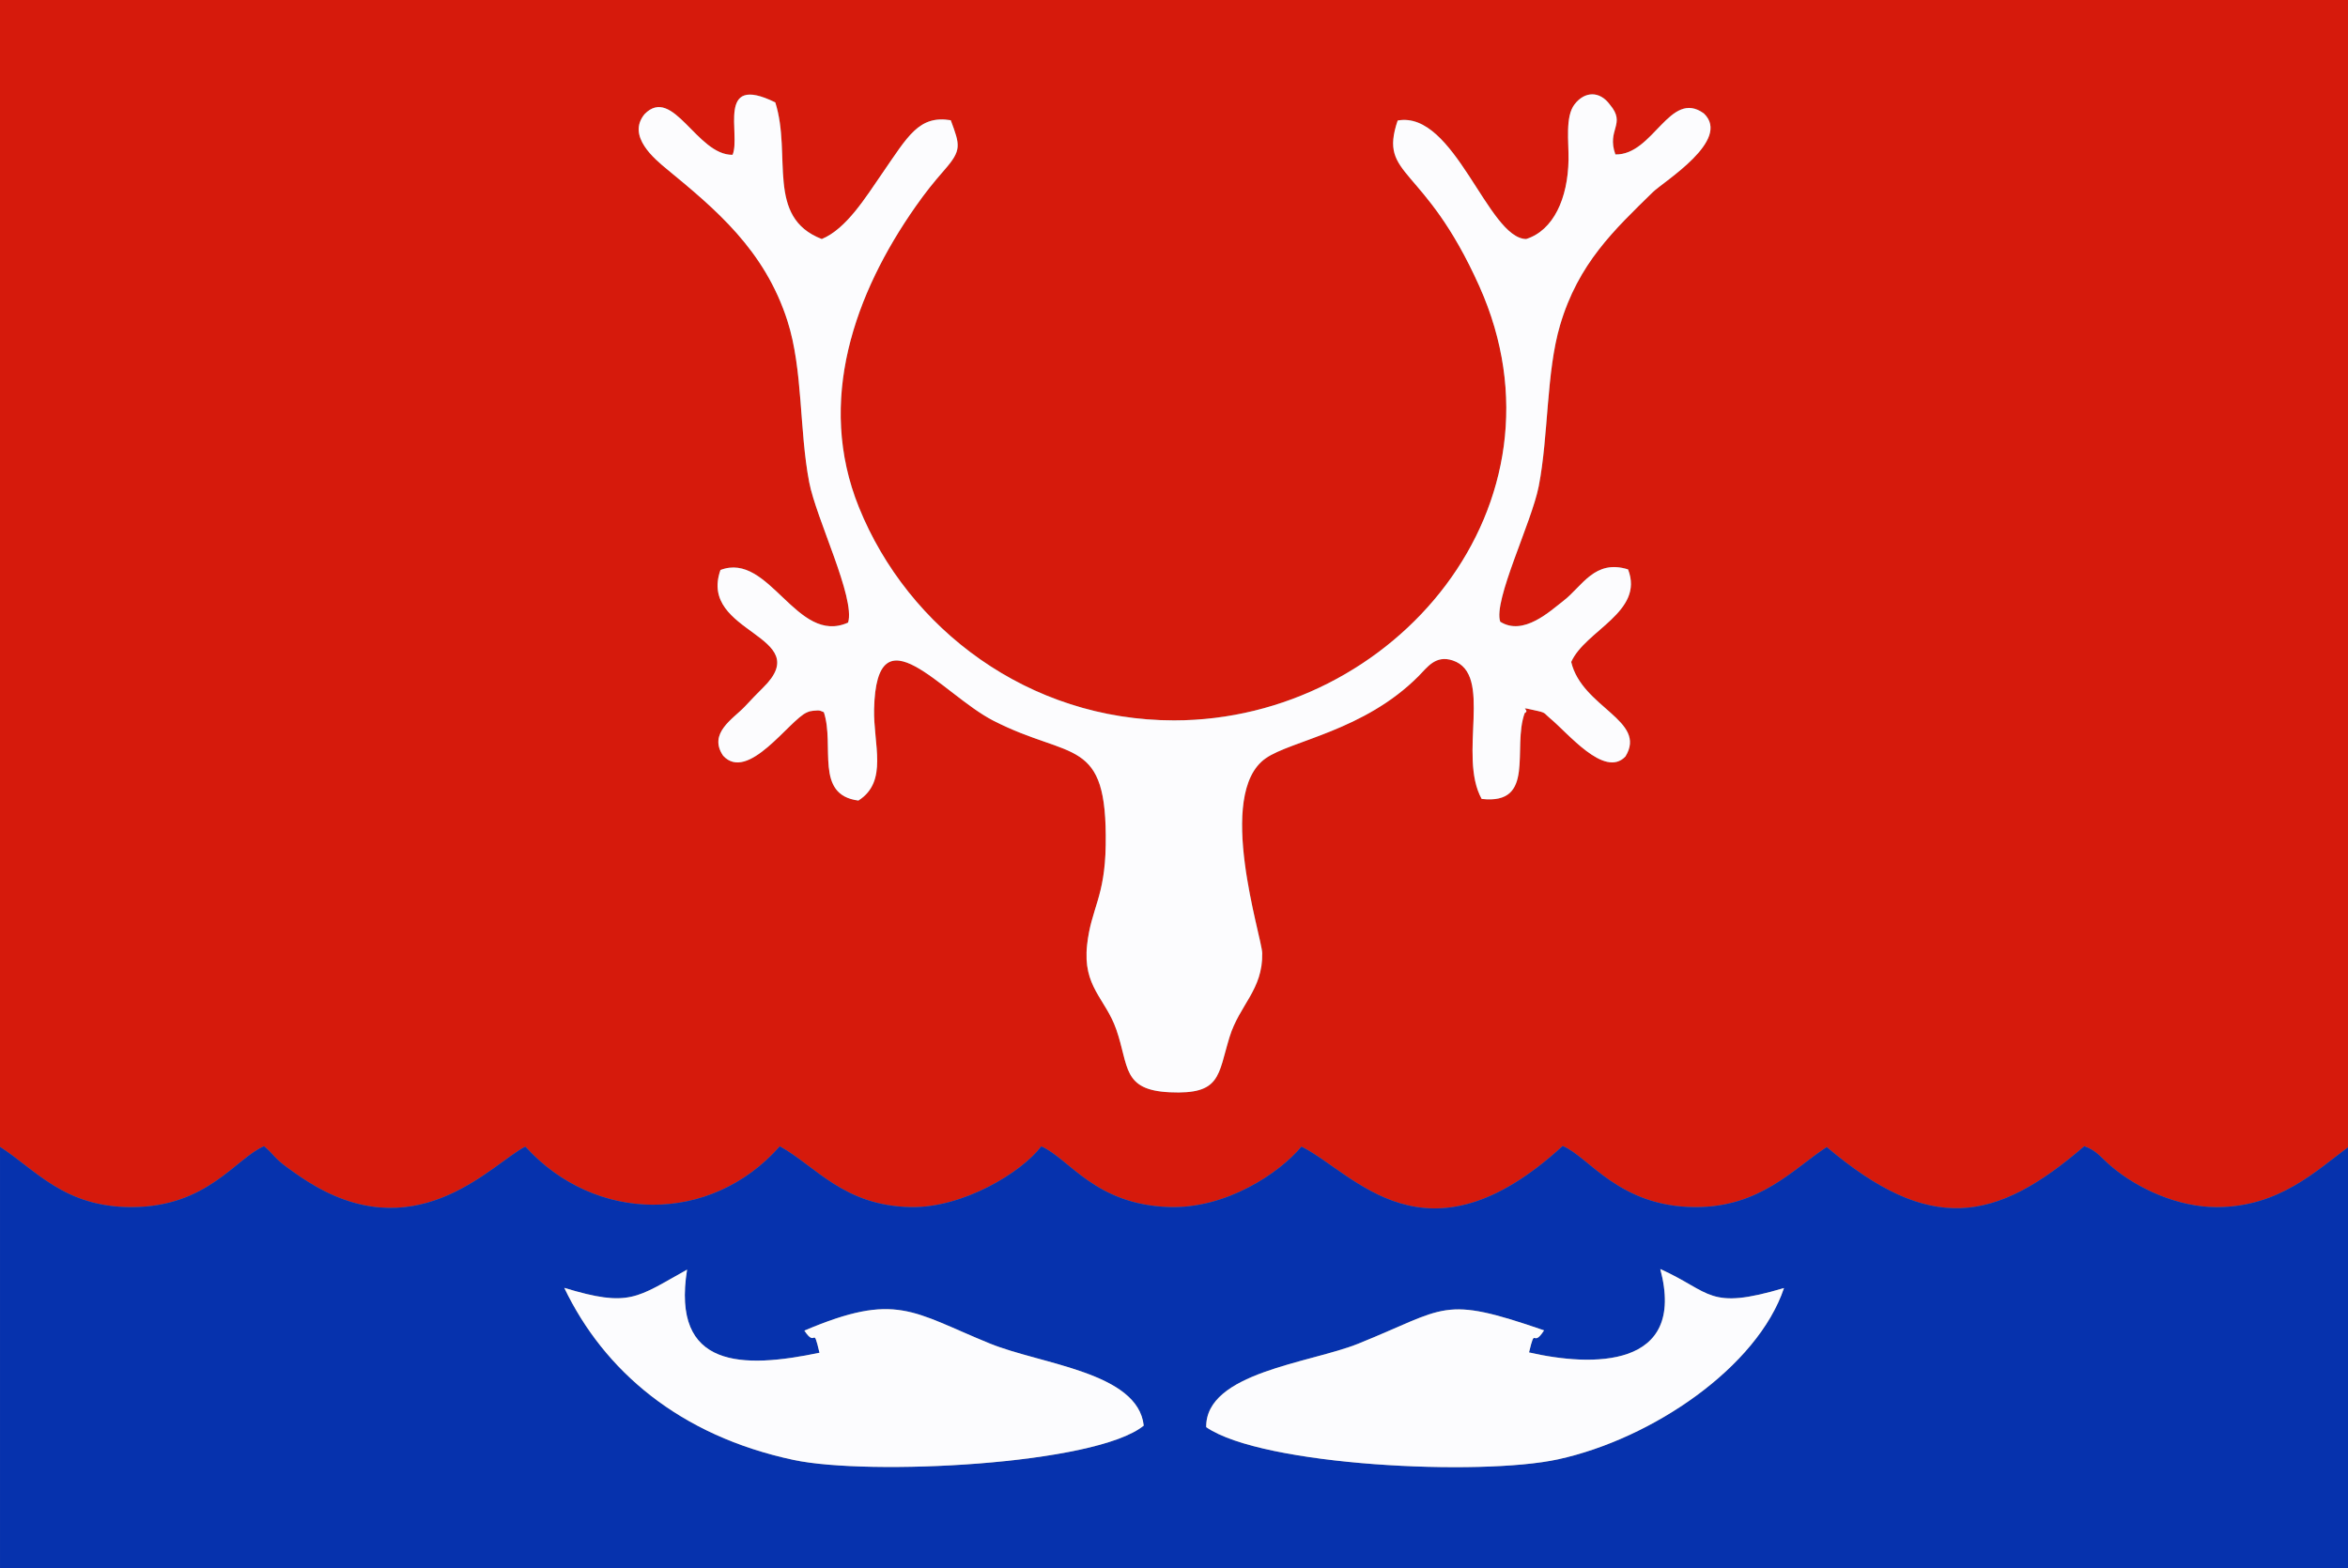 <?xml version="1.0" encoding="UTF-8"?>
<!DOCTYPE svg PUBLIC "-//W3C//DTD SVG 1.1//EN" "http://www.w3.org/Graphics/SVG/1.1/DTD/svg11.dtd">
<!-- Creator: CorelDRAW X5 -->
<svg xmlns="http://www.w3.org/2000/svg" xml:space="preserve" width="176.389mm" height="117.828mm" style="shape-rendering:geometricPrecision; text-rendering:geometricPrecision; image-rendering:optimizeQuality; fill-rule:evenodd; clip-rule:evenodd"
viewBox="0 0 176.389 117.828"
 xmlns:xlink="http://www.w3.org/1999/xlink">
 <rect x="0" y="0" width="176.389" height="117.828" fill="#808080" stroke="none"/>
 <defs>
  <style type="text/css">
   <![CDATA[
    .fil1 {fill:#0632AD}
    .fil0 {fill:#D61A0C}
    .fil2 {fill:#FCFCFE}
   ]]>
  </style>
 </defs>
 <g id="Layer_x0020_1">
  <g id="_418769328">
   <path id="_417846272" class="fil0" d="M81.669 71.003c0.304,-2.765 1.339,-3.543 1.399,-7.502 0.125,-8.239 -2.579,-6.339 -8.451,-9.353 -3.865,-1.984 -8.772,-8.574 -8.95,-0.866 -0.061,2.656 1.077,5.436 -1.178,6.874 -3.319,-0.423 -1.762,-4.129 -2.596,-6.638 -0.243,-0.091 -0.236,-0.176 -0.798,-0.11 -0.068,0.008 -0.178,0.022 -0.246,0.04 -0.067,0.017 -0.167,0.059 -0.231,0.086 -1.302,0.552 -4.421,5.287 -6.291,3.253 -1.15,-1.68 0.756,-2.775 1.613,-3.676 0.546,-0.574 0.902,-0.963 1.377,-1.427 4.075,-3.98 -4.894,-4.036 -3.19,-8.853 3.682,-1.408 5.721,5.694 9.588,3.952 0.558,-1.854 -2.395,-7.795 -2.923,-10.551 -0.754,-3.931 -0.46,-8.454 -1.632,-12.114 -1.718,-5.365 -5.443,-8.428 -9.067,-11.416 -0.886,-0.73 -3.032,-2.475 -1.667,-4.128 2.137,-2.18 3.922,3.096 6.61,3.061 0.651,-1.504 -1.288,-6.154 3.211,-3.942 1.257,3.974 -0.746,8.629 3.492,10.267 1.858,-0.768 3.308,-3.15 4.552,-4.95 1.918,-2.776 2.742,-4.369 5.137,-3.978 0.698,1.878 0.829,2.241 -0.461,3.719 -0.847,0.97 -1.431,1.697 -2.182,2.767 -4.572,6.515 -7.486,14.611 -4.255,22.603 3.695,9.141 12.753,16.008 23.667,16.011 16.551,0.004 30.27,-16.261 22.944,-32.618 -4.162,-9.292 -7.596,-8.134 -6.139,-12.459 4.271,-0.783 6.779,8.862 9.653,8.905 2.058,-0.652 3.135,-3.059 3.183,-5.95 0.022,-1.344 -0.263,-3.237 0.45,-4.168 0.765,-0.999 1.897,-1.023 2.659,0.022 1.25,1.484 -0.271,1.841 0.411,3.74 2.858,0.064 4.09,-4.933 6.646,-3.083 2.101,2.001 -3.02,5.116 -3.842,5.921 -2.883,2.825 -5.588,5.338 -6.961,9.99 -1.044,3.54 -0.86,8.288 -1.602,12.103 -0.528,2.717 -3.44,8.606 -2.892,10.182 1.744,1.106 3.764,-0.814 4.758,-1.579 1.394,-1.073 2.339,-3.14 4.844,-2.352 1.245,3.194 -3.222,4.583 -4.271,6.954 0.806,3.434 5.745,4.392 4.074,7.104 -1.578,1.66 -4.336,-1.792 -5.699,-2.902 -0.373,-0.304 -0.267,-0.378 -0.845,-0.51 -1.809,-0.416 -0.515,-0.103 -1.024,0.149 -0.962,2.635 0.874,6.917 -3.233,6.45 -1.814,-3.274 0.919,-9.382 -2.174,-10.405 -1.295,-0.428 -1.908,0.517 -2.574,1.186 -4.088,4.108 -9.58,4.839 -11.477,6.169 -3.817,2.676 -0.282,13.44 -0.26,14.645 0.051,2.754 -1.712,3.882 -2.456,6.304 -0.887,2.887 -0.637,4.326 -4.491,4.146 -3.585,-0.168 -3.054,-1.96 -4.012,-4.709 -0.822,-2.359 -2.542,-3.213 -2.196,-6.366zm-81.669 15.176c2.677,1.715 4.806,4.536 9.88,4.53 5.723,-0.007 7.818,-3.676 9.959,-4.579 0.792,0.679 0.762,0.896 1.767,1.622 0.702,0.507 1.272,0.919 2.129,1.407 7.918,4.513 13.318,-1.787 15.732,-3 5.215,5.762 13.897,5.899 19.113,-0.022 2.723,1.51 4.801,4.481 9.854,4.57 3.89,0.069 8.282,-2.578 9.79,-4.566 2.116,0.935 4.039,4.386 9.613,4.562 4.249,0.134 8.238,-2.512 9.932,-4.544 3.964,1.977 9.317,9.411 19.624,-0.047 1.976,0.816 4.224,4.577 9.958,4.596 4.896,0.016 7.389,-2.898 9.878,-4.514 7.727,6.534 12.641,5.731 19.349,-0.065 0.947,0.337 1.214,0.825 2.018,1.509 2.003,1.703 5.037,3.072 7.91,3.072 4.718,-0 7.509,-2.756 9.882,-4.495l0 -86.216 -176.389 0 0 86.179z"/>
   <path id="_417846416" class="fil1" d="M42.391 96.778c4.916,1.495 5.434,0.735 9.224,-1.371 -1.193,7.465 4.185,7.448 9.948,6.247 -0.52,-2.199 -0.216,-0.275 -1.135,-1.665 6.906,-2.937 8.093,-1.408 13.941,0.974 3.86,1.572 11.118,2.147 11.552,6.166 -3.608,2.954 -20.673,3.776 -26.29,2.582 -8.591,-1.825 -14.262,-6.718 -17.24,-12.932zm82.336 -1.416c3.875,1.748 3.571,3.127 9.292,1.428 -1.995,5.937 -9.875,11.319 -16.969,12.871 -5.815,1.272 -22.214,0.498 -26.437,-2.417 -0.052,-4.106 7.797,-4.813 11.418,-6.27 6.707,-2.7 6.246,-3.668 13.962,-1.004 -0.891,1.407 -0.629,-0.431 -1.129,1.658 4.693,1.08 11.864,1.266 9.862,-6.265zm-124.727 22.465l176.389 0 0 -31.612c-2.372,1.739 -5.163,4.494 -9.882,4.495 -2.873,0 -5.907,-1.368 -7.91,-3.072 -0.804,-0.684 -1.071,-1.172 -2.018,-1.509 -6.708,5.795 -11.621,6.599 -19.349,0.065 -2.49,1.616 -4.982,4.53 -9.878,4.514 -5.734,-0.019 -7.982,-3.78 -9.958,-4.596 -10.307,9.458 -15.66,2.023 -19.624,0.047 -1.694,2.032 -5.683,4.677 -9.932,4.544 -5.574,-0.175 -7.497,-3.627 -9.613,-4.562 -1.508,1.988 -5.899,4.635 -9.79,4.566 -5.053,-0.089 -7.131,-3.06 -9.854,-4.57 -5.216,5.921 -13.898,5.784 -19.113,0.022 -2.414,1.213 -7.814,7.514 -15.732,3 -0.857,-0.488 -1.427,-0.9 -2.129,-1.407 -1.005,-0.726 -0.976,-0.943 -1.767,-1.622 -2.141,0.903 -4.237,4.572 -9.959,4.579 -5.073,0.006 -7.203,-2.815 -9.88,-4.53l0 31.649z"/>
   <path id="_416803336" class="fil2" d="M55.033 11.636c-2.688,0.034 -4.473,-5.241 -6.61,-3.061 -1.364,1.652 0.782,3.397 1.667,4.128 3.624,2.988 7.349,6.051 9.067,11.416 1.172,3.66 0.879,8.183 1.632,12.114 0.528,2.756 3.482,8.697 2.923,10.551 -3.867,1.742 -5.906,-5.36 -9.588,-3.952 -1.704,4.817 7.265,4.873 3.19,8.853 -0.475,0.464 -0.832,0.853 -1.377,1.427 -0.856,0.901 -2.763,1.996 -1.613,3.676 1.87,2.034 4.989,-2.701 6.291,-3.253 0.064,-0.027 0.164,-0.069 0.231,-0.086 0.068,-0.018 0.178,-0.032 0.246,-0.04 0.562,-0.066 0.555,0.019 0.798,0.11 0.834,2.509 -0.723,6.215 2.596,6.638 2.255,-1.438 1.117,-4.218 1.178,-6.874 0.178,-7.708 5.086,-1.118 8.95,0.866 5.872,3.014 8.576,1.114 8.451,9.353 -0.06,3.959 -1.095,4.737 -1.399,7.502 -0.346,3.153 1.374,4.008 2.196,6.366 0.958,2.749 0.426,4.541 4.012,4.709 3.854,0.18 3.604,-1.259 4.491,-4.146 0.744,-2.422 2.506,-3.55 2.456,-6.304 -0.022,-1.205 -3.557,-11.969 0.26,-14.645 1.896,-1.33 7.389,-2.061 11.477,-6.169 0.665,-0.669 1.278,-1.615 2.574,-1.186 3.093,1.023 0.36,7.131 2.174,10.405 4.107,0.467 2.272,-3.815 3.233,-6.45 0.509,-0.252 -0.785,-0.565 1.024,-0.149 0.578,0.133 0.472,0.206 0.845,0.51 1.363,1.111 4.121,4.562 5.699,2.902 1.671,-2.712 -3.267,-3.67 -4.074,-7.104 1.05,-2.371 5.516,-3.76 4.271,-6.954 -2.505,-0.788 -3.45,1.279 -4.844,2.352 -0.994,0.765 -3.014,2.685 -4.758,1.579 -0.548,-1.576 2.364,-7.465 2.892,-10.182 0.742,-3.815 0.557,-8.563 1.602,-12.103 1.373,-4.652 4.078,-7.165 6.961,-9.99 0.822,-0.805 5.943,-3.92 3.842,-5.921 -2.556,-1.85 -3.788,3.146 -6.646,3.083 -0.682,-1.899 0.839,-2.256 -0.411,-3.74 -0.762,-1.045 -1.894,-1.021 -2.659,-0.022 -0.713,0.93 -0.427,2.824 -0.45,4.168 -0.048,2.89 -1.125,5.298 -3.183,5.95 -2.875,-0.043 -5.382,-9.689 -9.653,-8.905 -1.458,4.325 1.977,3.167 6.139,12.459 7.327,16.357 -6.392,32.622 -22.944,32.618 -10.915,-0.003 -19.972,-6.87 -23.667,-16.011 -3.23,-7.992 -0.316,-16.088 4.255,-22.603 0.751,-1.07 1.335,-1.796 2.182,-2.767 1.29,-1.478 1.159,-1.841 0.461,-3.719 -2.395,-0.391 -3.219,1.202 -5.137,3.978 -1.244,1.8 -2.695,4.182 -4.552,4.95 -4.238,-1.639 -2.235,-6.293 -3.492,-10.267 -4.498,-2.212 -2.559,2.438 -3.211,3.942z"/>
   <path id="_417845000" class="fil2" d="M124.727 95.363c2.001,7.531 -5.17,7.345 -9.862,6.265 0.5,-2.089 0.237,-0.251 1.129,-1.658 -7.716,-2.664 -7.255,-1.696 -13.962,1.004 -3.622,1.458 -11.47,2.164 -11.418,6.27 4.223,2.916 20.622,3.69 26.437,2.417 7.094,-1.552 14.974,-6.934 16.969,-12.871 -5.721,1.699 -5.417,0.32 -9.292,-1.428z"/>
   <path id="_418766688" class="fil2" d="M42.391 96.778c2.978,6.215 8.649,11.107 17.24,12.932 5.617,1.194 22.682,0.372 26.29,-2.582 -0.434,-4.019 -7.693,-4.594 -11.552,-6.166 -5.848,-2.382 -7.035,-3.911 -13.941,-0.974 0.919,1.39 0.615,-0.534 1.135,1.665 -5.763,1.201 -11.142,1.218 -9.948,-6.247 -3.79,2.106 -4.308,2.867 -9.224,1.371z"/>
  </g>
 </g>
</svg>

